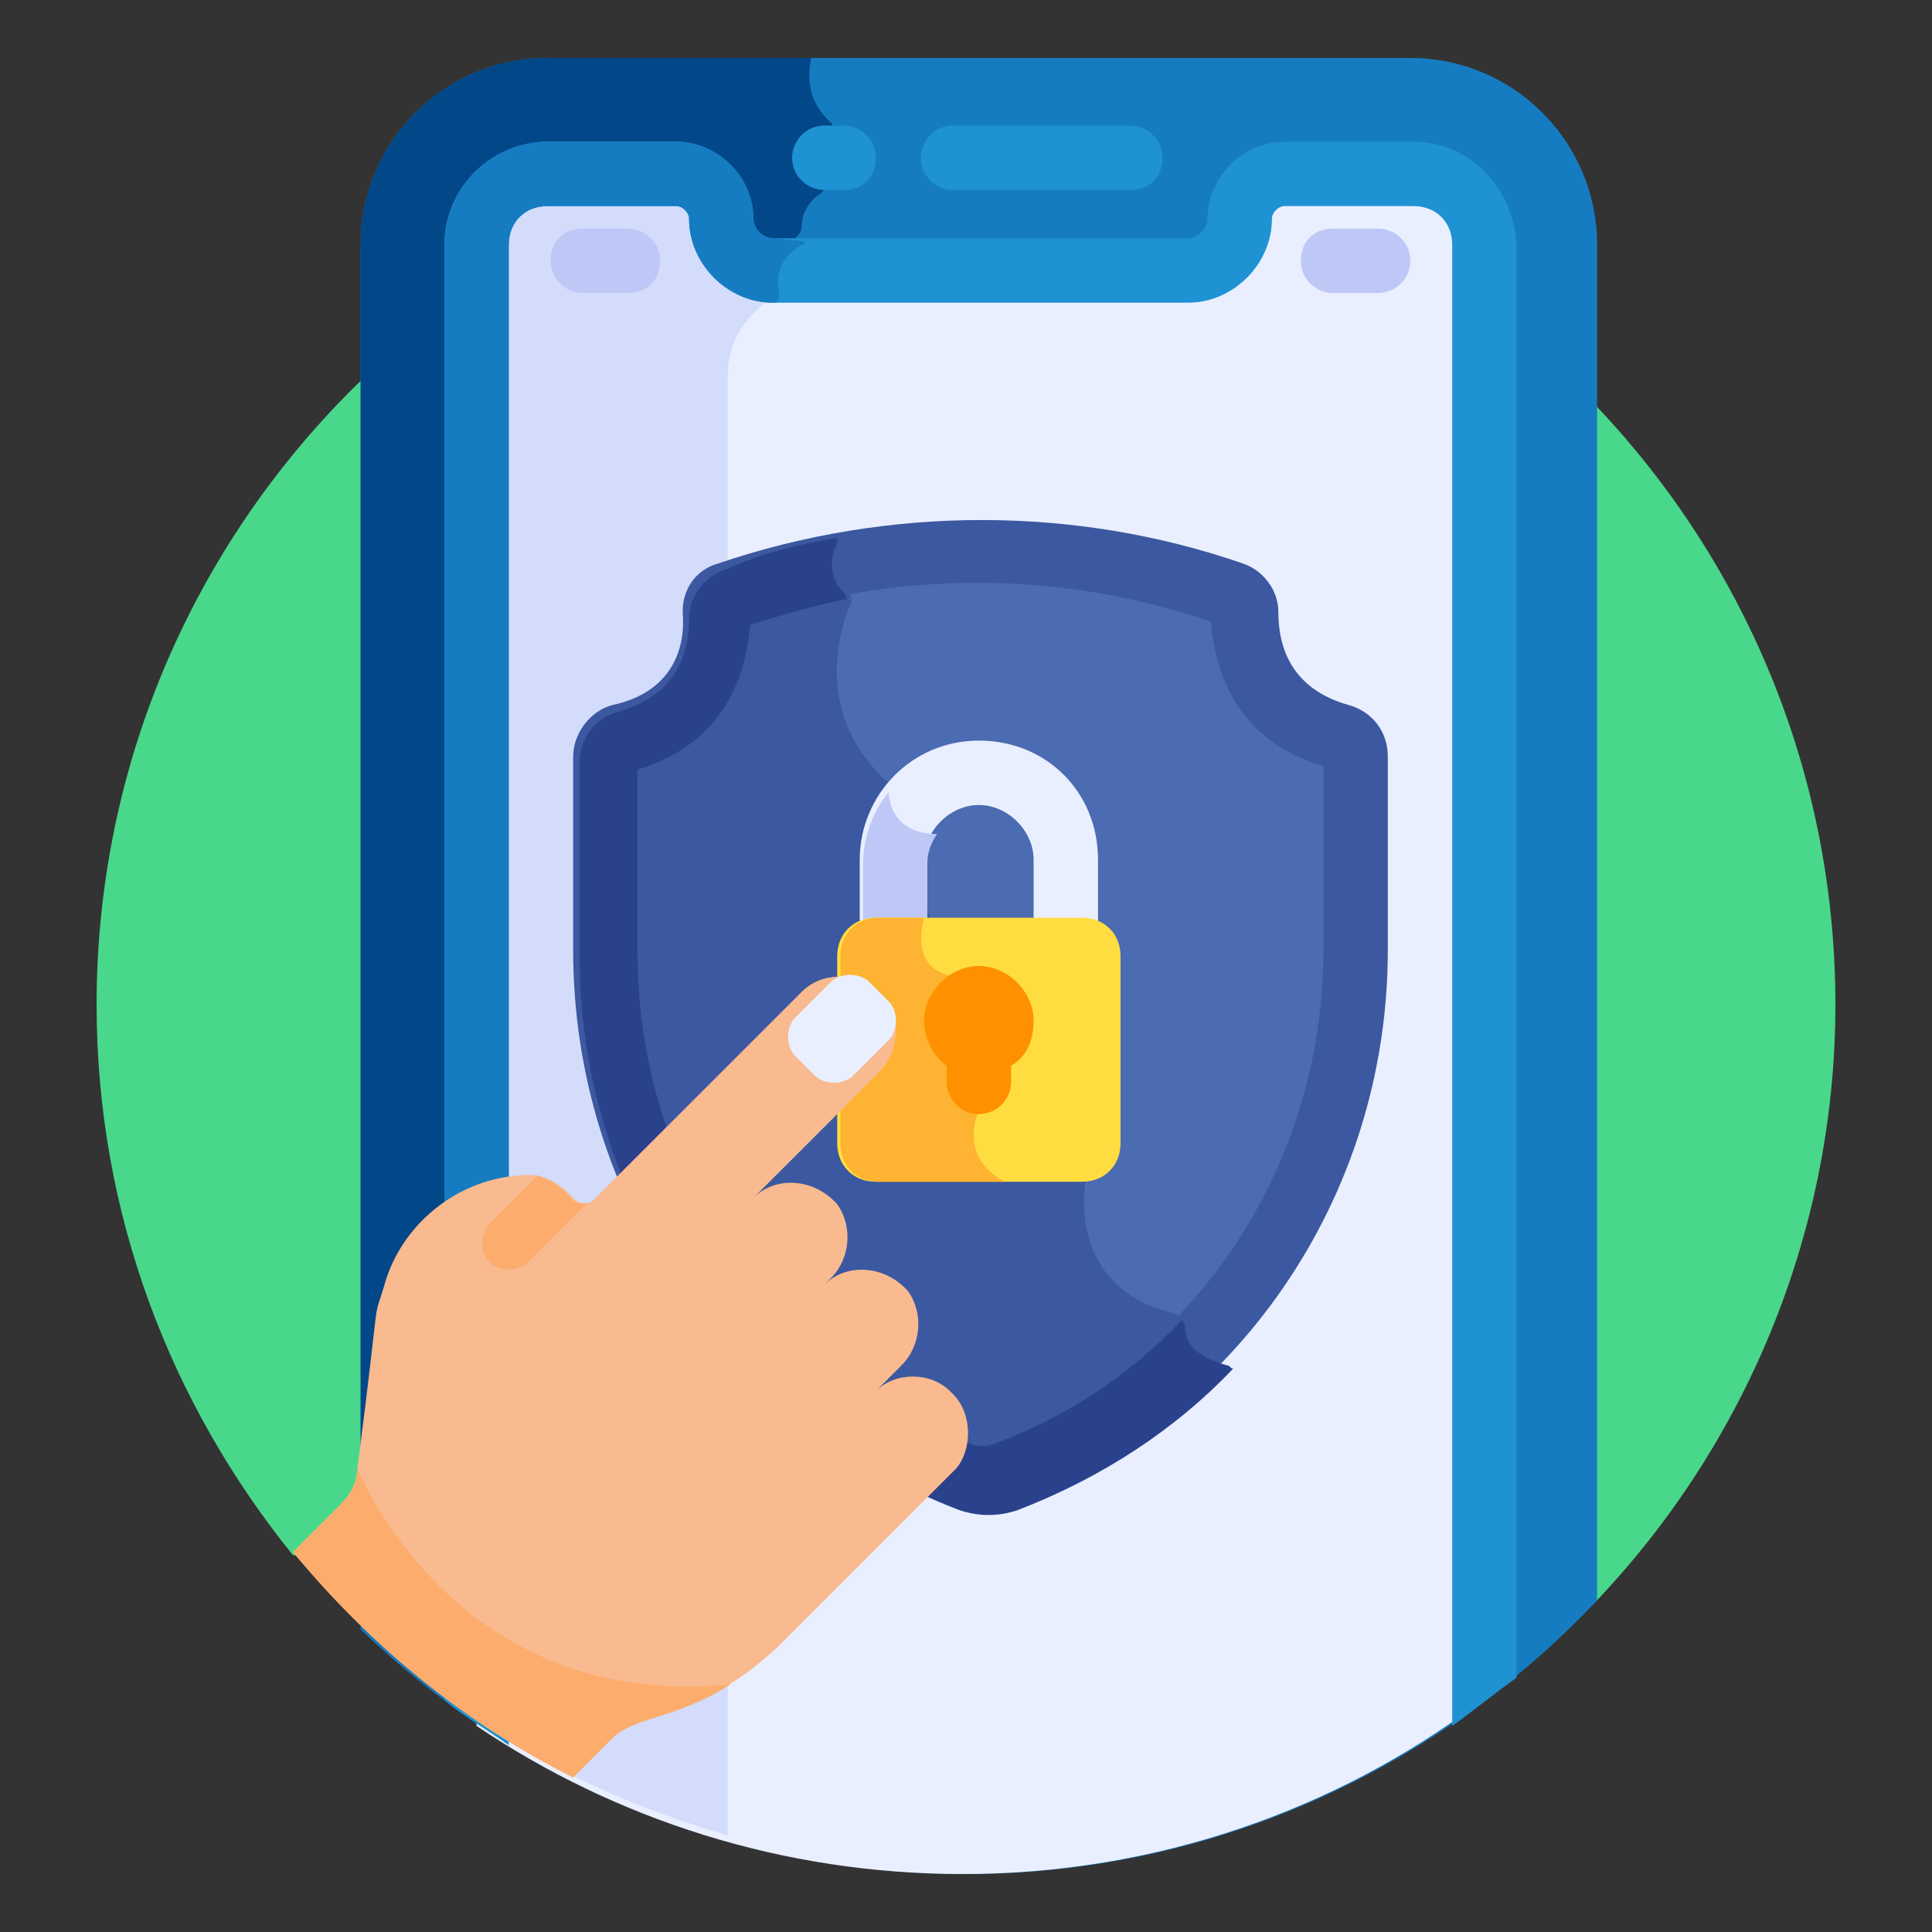 <?xml version="1.0" encoding="utf-8"?>
<!-- Generator: Adobe Illustrator 25.4.1, SVG Export Plug-In . SVG Version: 6.00 Build 0)  -->
<svg version="1.1" id="Layer_1" xmlns="http://www.w3.org/2000/svg" xmlns:xlink="http://www.w3.org/1999/xlink" x="0px" y="0px"
	 width="60px" height="60px" viewBox="0 0 60 60" style="enable-background:new 0 0 60 60;" xml:space="preserve">
<rect x="0" y="0" width="60" height="60" fill="#333333" stroke="none"/>
<style type="text/css">
	.st0{fill:#49D88B;}
	.st1{fill:#167CC1;}
	.st2{fill:#024788;}
	.st3{fill:#E9EFFF;}
	.st4{fill:#D3DCFB;}
	.st5{fill:#1E92D3;}
	.st6{fill:#BEC8F7;}
	.st7{fill:#4B6BB2;}
	.st8{fill:#3C58A0;}
	.st9{fill:#2A428C;}
	.st10{fill:#FFDD40;}
	.st11{fill:#FFB332;}
	.st12{fill:#F9BA8F;}
	.st13{fill:#FCAD6D;}
	.st14{fill:#FF9100;}
</style>
<g>
	<path class="st0" d="M49.5,49.8C54.1,45,57,38.4,57,31.2c0-14.9-12.1-27-27-27S3,16.3,3,31.2c0,6.5,2.3,12.4,6.1,17.1L49.5,49.8z"
		/>
	<path class="st1" d="M30,58.2c7.7,0,14.7-3.3,19.6-8.5V7.6c0-3.2-2.6-5.8-5.8-5.8H17c-3.2,0-5.8,2.6-5.8,5.8v43
		C16.1,55.3,22.7,58.2,30,58.2L30,58.2z"/>
	<path class="st2" d="M25.8,3.8c-0.8-0.7-0.7-1.6-0.6-2H17c-3.2,0-5.8,2.6-5.8,5.8V50l6.4,5.2c1.6,0.8,3.2,1.5,4.9,1.9
		c0-17.8,0-44,0-45.3c0-1.4,0.9-2.1,1.3-2.4c0.2-0.1,0.2-0.3,0.2-0.5c-0.2-0.9,0.4-1.3,0.7-1.5c0.1-0.1,0.2-0.2,0.2-0.4
		c0-0.5,0.4-0.9,0.6-1c0.1-0.1,0.2-0.2,0.2-0.4V4.2C25.9,4,25.9,3.9,25.8,3.8L25.8,3.8z"/>
	<path class="st3" d="M43.9,5.4h-4c-0.8,0-1.4,0.6-1.4,1.4c0,0.9-0.7,1.6-1.6,1.6H24c-0.9,0-1.6-0.7-1.6-1.6c0-0.8-0.6-1.4-1.4-1.4
		h-4c-1.2,0-2.2,1-2.2,2.2v46c4.3,2.9,9.5,4.6,15.1,4.6c6,0,11.6-2,16-5.3c0-16.1,0-44.1,0-45.3C46,6.4,45.1,5.4,43.9,5.4L43.9,5.4z
		"/>
	<path class="st4" d="M24.2,9c-0.1-0.3-0.1-0.5,0-0.7H24c-0.9,0-1.6-0.7-1.6-1.6c0-0.8-0.6-1.4-1.4-1.4h-4c-1.2,0-2.2,1-2.2,2.2
		v45.3l2.9,2.3c1.6,0.8,3.2,1.4,4.9,1.9c0-17.8,0-44,0-45.3c0-1.4,0.9-2.1,1.3-2.4C24.2,9.4,24.2,9.2,24.2,9L24.2,9z"/>
	<path class="st5" d="M43.9,4.4h-4c-1.3,0-2.4,1.1-2.4,2.4c0,0.3-0.3,0.6-0.6,0.6H24c-0.3,0-0.6-0.3-0.6-0.6c0-1.3-1.1-2.4-2.4-2.4
		h-4c-1.7,0-3.2,1.4-3.2,3.2v45.2c0.6,0.5,1.3,0.9,2,1.4V7.6c0-0.7,0.5-1.2,1.2-1.2h4c0.2,0,0.4,0.2,0.4,0.4c0,1.4,1.2,2.6,2.6,2.6
		h12.9c1.4,0,2.6-1.2,2.6-2.6c0-0.2,0.2-0.4,0.4-0.4h4c0.7,0,1.2,0.5,1.2,1.2v46c0.7-0.5,1.3-1,2-1.5V7.6C47,5.8,45.6,4.4,43.9,4.4
		L43.9,4.4z"/>
	<path class="st1" d="M24,7.4c-0.3,0-0.6-0.3-0.6-0.6c0-1.3-1.1-2.4-2.4-2.4h-4c-1.7,0-3.2,1.4-3.2,3.2v44.5l2,1.6V7.6
		c0-0.7,0.5-1.2,1.2-1.2h4c0.2,0,0.4,0.2,0.4,0.4c0,1.4,1.2,2.6,2.6,2.6h0.1c0.1-0.1,0.1-0.2,0.1-0.3c-0.2-0.9,0.4-1.3,0.7-1.5
		c0.1,0,0.1-0.1,0.1-0.1L24,7.4L24,7.4z"/>
	<g>
		<path class="st5" d="M26.2,5.9h-0.6c-0.5,0-1-0.4-1-1c0-0.5,0.4-1,1-1h0.6c0.5,0,1,0.4,1,1S26.8,5.9,26.2,5.9z"/>
	</g>
	<g>
		<path class="st5" d="M35.1,5.9h-5.5c-0.5,0-1-0.4-1-1c0-0.5,0.4-1,1-1h5.5c0.5,0,1,0.4,1,1C36.1,5.5,35.7,5.9,35.1,5.9z"/>
	</g>
	<g>
		<path class="st6" d="M19.5,9.1h-1.4c-0.5,0-1-0.4-1-1s0.4-1,1-1h1.4c0.5,0,1,0.4,1,1C20.5,8.7,20.1,9.1,19.5,9.1z"/>
	</g>
	<g>
		<path class="st6" d="M42.8,9.1h-1.4c-0.5,0-1-0.4-1-1s0.4-1,1-1h1.4c0.5,0,1,0.4,1,1S43.3,9.1,42.8,9.1z"/>
	</g>
	<path class="st7" d="M41.7,22.9c-2.7-0.6-3-2.9-3-3.9c0-0.3-0.2-0.5-0.4-0.6c-5.1-1.8-10.6-1.8-15.7,0c-0.2,0.1-0.4,0.3-0.4,0.6
		c0,0.9-0.3,3.2-3,3.9c-0.3,0.1-0.5,0.3-0.5,0.6v6c0,7.3,4.5,13.7,11.2,16.2c0.4,0.1,0.7,0.1,1.1,0c6.7-2.5,11.2-8.9,11.2-16.2v-6
		C42.2,23.3,42,23,41.7,22.9L41.7,22.9z"/>
	<path class="st8" d="M37.1,41.9c-0.2-0.2-0.3-0.5-0.3-0.7c0-0.2-0.2-0.3-0.3-0.4c-3-0.7-2.9-3.3-2.8-4c0-0.1,0-0.2-0.1-0.3
		l-4.7-7.8c0,0,0-0.1,0-0.1l-1.1-4c0-0.1-0.1-0.2-0.1-0.2c-2.4-2-1.7-4.7-1.3-5.6c0.1-0.2,0-0.4-0.1-0.5c-0.2-0.2-0.3-0.5-0.4-0.7
		c-1,0.2-2.1,0.5-3.1,0.8c-0.2,0.1-0.4,0.3-0.4,0.6c0,0.9-0.3,3.2-3,3.9c-0.3,0.1-0.5,0.3-0.5,0.6v6c0,7.3,4.5,13.7,11.2,16.2
		c0.4,0.1,0.7,0.1,1.1,0C33.3,44.9,35.4,43.6,37.1,41.9L37.1,41.9z"/>
	<g>
		<path class="st8" d="M29.6,46.7c-7.2-2.7-11.8-9.5-11.8-17.2v-6c0-0.7,0.5-1.4,1.2-1.6c1.9-0.4,2.3-1.8,2.2-2.9
			c0-0.7,0.4-1.3,1.1-1.5c5.3-1.8,11.1-1.8,16.3,0c0.6,0.2,1.1,0.8,1.1,1.5c0,1.1,0.4,2.4,2.2,2.9h0c0.7,0.2,1.2,0.8,1.2,1.6v6
			c0,7.7-4.7,14.5-11.8,17.2C30.8,46.9,30.1,46.9,29.6,46.7L29.6,46.7z M19.7,23.8v5.7c0,6.8,4.1,12.9,10.5,15.3c0.1,0,0.3,0,0.4,0
			c6.3-2.3,10.5-8.4,10.5-15.3v-5.7c-3-0.9-3.4-3.4-3.5-4.5c-4.7-1.6-9.8-1.6-14.5,0C23.1,20.5,22.7,23,19.7,23.8L19.7,23.8z"/>
	</g>
	<path class="st9" d="M36.8,41.2c0-0.1-0.1-0.2-0.1-0.2c-1.6,1.7-3.7,3.1-6,3.9c-0.1,0-0.3,0-0.4,0c-6.4-2.4-10.5-8.5-10.5-15.3
		v-5.7c3-0.9,3.4-3.4,3.5-4.5c1-0.3,2-0.6,3-0.8c0-0.1-0.1-0.2-0.1-0.2c-0.5-0.5-0.4-1.2-0.2-1.5c0-0.1,0-0.1,0-0.2
		c-1.2,0.2-2.4,0.5-3.5,1c-0.6,0.2-1.1,0.8-1.1,1.5c0,1.1-0.4,2.4-2.2,2.9c-0.7,0.2-1.2,0.8-1.2,1.6v6c0,7.6,4.7,14.5,11.8,17.2
		c0.6,0.2,1.2,0.2,1.8,0c2.6-1,4.9-2.5,6.7-4.4c-0.1,0-0.1-0.1-0.2-0.1C37,42.1,36.8,41.6,36.8,41.2z"/>
	<path class="st3" d="M33.1,29.7c-0.5,0-1-0.4-1-1v-2c0-0.9-0.8-1.7-1.7-1.7c-0.9,0-1.7,0.8-1.7,1.7v2c0,0.5-0.4,1-1,1
		c-0.5,0-1-0.4-1-1v-2c0-2,1.6-3.7,3.7-3.7s3.7,1.6,3.7,3.7v2C34.1,29.3,33.7,29.7,33.1,29.7L33.1,29.7z"/>
	<path class="st6" d="M28.8,26.8c0-0.3,0.1-0.6,0.3-0.9c-1.4,0-1.5-1.1-1.5-1.3c-0.5,0.6-0.8,1.4-0.8,2.3v2c0,0.5,0.4,1,0.9,1
		c0.1,0,0.1,0,0.2,0c0.5-0.1,0.9-0.5,0.9-1L28.8,26.8L28.8,26.8z"/>
	<path class="st10" d="M33.6,28.5h-6.4c-0.7,0-1.2,0.5-1.2,1.2v5.8c0,0.7,0.5,1.2,1.2,1.2h6.4c0.7,0,1.2-0.5,1.2-1.2v-5.8
		C34.8,29,34.3,28.5,33.6,28.5L33.6,28.5z"/>
	<path class="st11" d="M27.3,28.5c-0.7,0-1.2,0.5-1.2,1.2v5.8c0,0.7,0.5,1.2,1.2,1.2h3.9c-1.5-0.8-0.8-2.2-0.8-2.2l-0.9-4.2
		c-1.3-0.3-0.8-1.8-0.8-1.8L27.3,28.5L27.3,28.5z"/>
	<path class="st12" d="M29.6,43.3l-0.1-0.1c-0.6-0.6-1.7-0.6-2.3,0l0.8-0.8c0.6-0.6,0.7-1.6,0.2-2.3c-0.7-0.8-1.9-0.9-2.6-0.2
		l0.2-0.2c0.6-0.6,0.7-1.6,0.2-2.3c-0.7-0.8-1.9-0.9-2.6-0.2l3.9-3.9c0.6-0.6,0.7-1.6,0.2-2.3c-0.7-0.8-1.9-0.9-2.6-0.2l-6.5,6.5
		c-0.1,0.1-0.3,0.1-0.5,0c-0.3-0.3-0.8-0.9-1.7-0.8c-1.9,0.1-3.6,1.4-4.2,3.2c-0.5,1.7-0.1-0.3-0.9,5.9c0,0.4-0.2,0.8-0.5,1.1
		l-1.5,1.5c2.4,2.9,5.3,5.3,8.7,7l1.2-1.2c0.9-0.9,2.8-0.6,5.2-2.9c0.5-0.5,4.2-4.2,5.5-5.5C30.2,45,30.2,43.9,29.6,43.3L29.6,43.3z
		"/>
	<path class="st3" d="M27,30.5l0.6,0.6c0.3,0.3,0.3,0.9,0,1.2l-1.1,1.1c-0.3,0.3-0.9,0.3-1.2,0l-0.6-0.6c-0.3-0.3-0.3-0.9,0-1.2
		l1.1-1.1C26.1,30.2,26.7,30.2,27,30.5z"/>
	<path class="st13" d="M15.2,39.2c0.3,0.3,0.9,0.3,1.2,0l1.9-1.9c-0.1,0.1-0.3,0.1-0.5,0c-0.2-0.3-0.6-0.6-1.1-0.8L15.2,38
		C14.9,38.4,14.9,38.9,15.2,39.2L15.2,39.2z"/>
	<path class="st14" d="M32.1,31.7c0-0.9-0.8-1.7-1.7-1.7c-0.9,0-1.7,0.8-1.7,1.7c0,0.6,0.3,1.1,0.7,1.4v0.5c0,0.5,0.4,1,1,1
		c0.5,0,1-0.4,1-1v-0.5C31.9,32.8,32.1,32.3,32.1,31.7z"/>
	<path class="st13" d="M9.1,48.2c2.4,2.9,5.3,5.3,8.7,7l1.2-1.2c0.7-0.7,2-0.6,3.7-1.7c-8.6,0.9-11.6-6.7-11.6-6.7
		c0,0.4-0.2,0.8-0.5,1.1L9.1,48.2z"/>
</g>
</svg>
